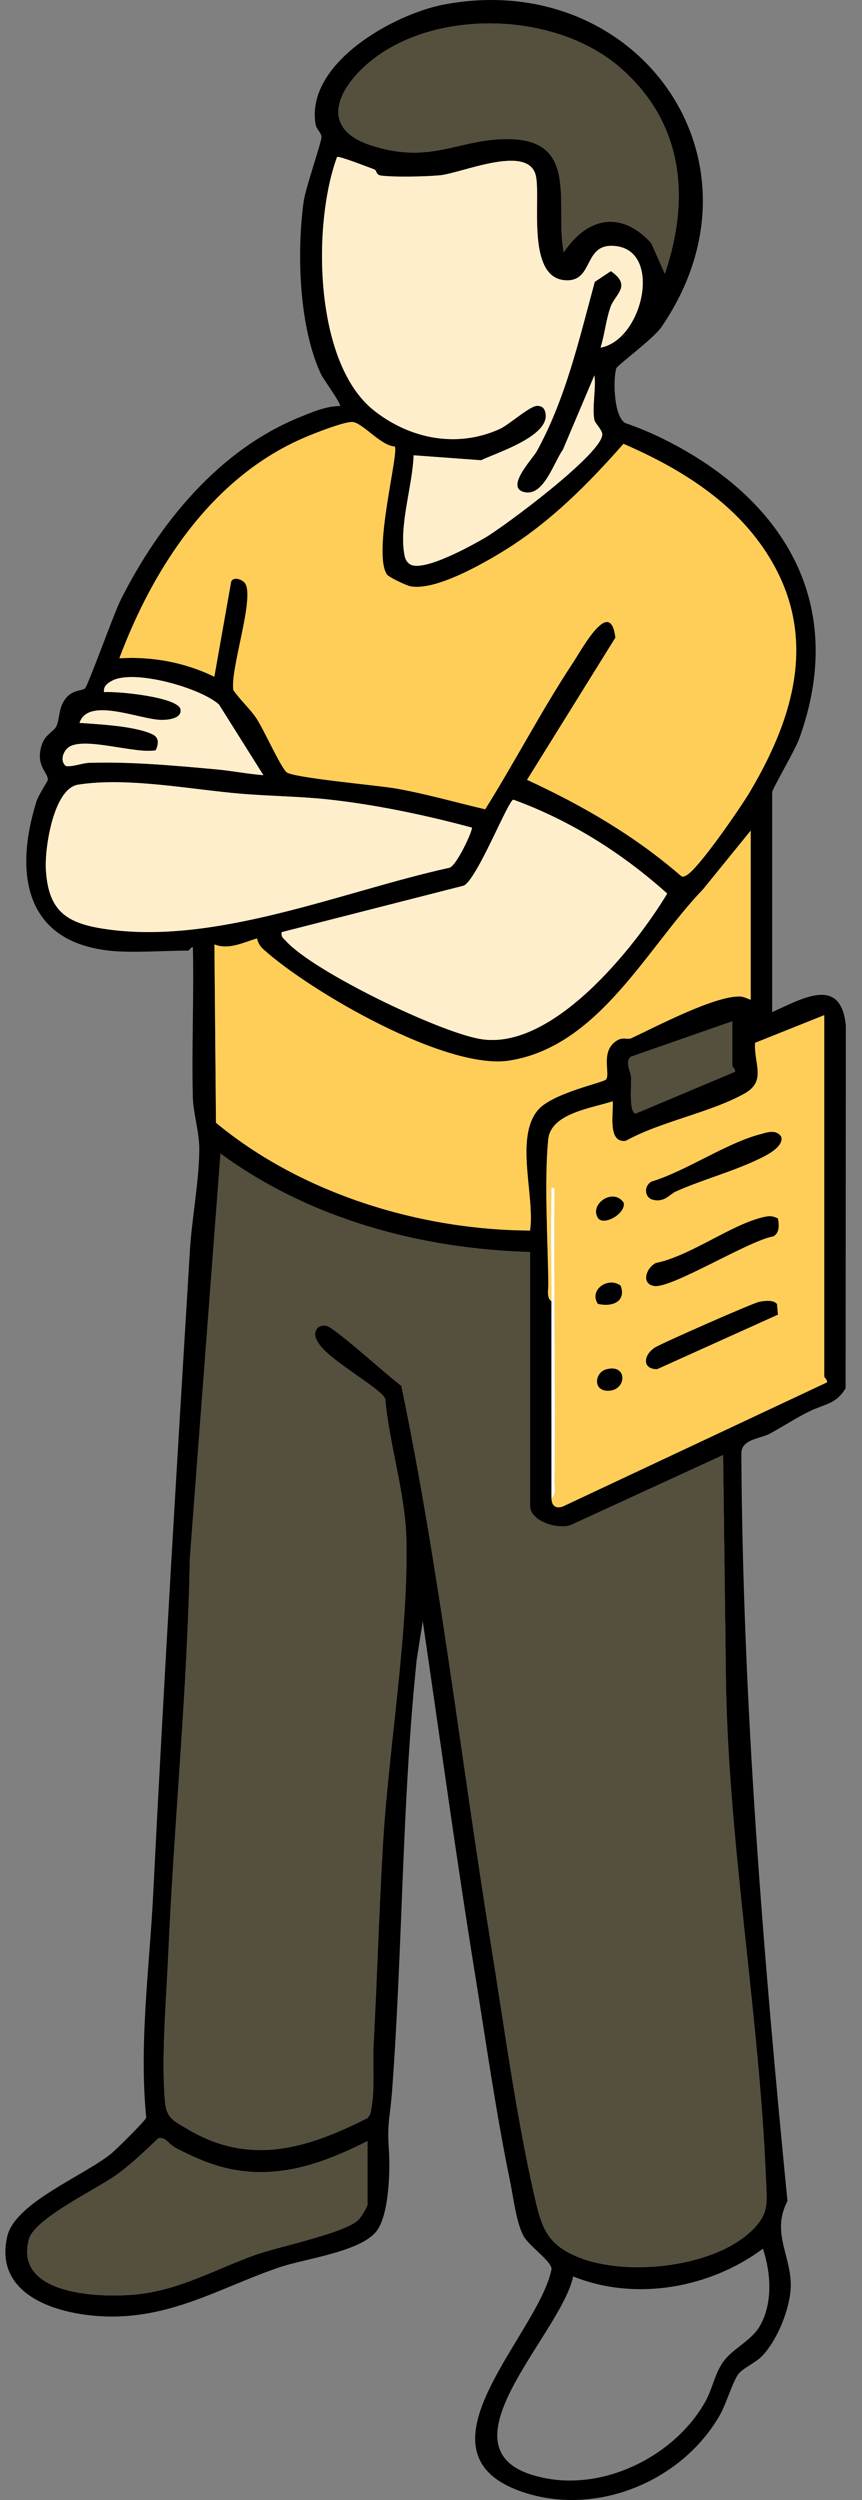 <svg width="40" height="116" viewBox="0 0 40 116" fill="none" xmlns="http://www.w3.org/2000/svg">
<rect x="0" y="0" width="40" height="116" fill="#808080" stroke="none"/>
<path d="M5.041 44.106C1.099 43.662 0.669 40.448 1.695 37.178C1.786 36.887 2.215 36.253 2.22 36.183C2.241 35.843 1.628 35.543 1.937 34.566C2.092 34.072 2.517 33.935 2.623 33.687C2.79 33.298 2.7 32.774 3.115 32.331C3.417 32.009 3.844 32.044 3.943 31.942C4.1 31.785 5.28 28.472 5.604 27.829C7.395 24.266 10.172 20.863 13.935 19.347C14.525 19.109 15.127 18.843 15.778 18.842C15.862 18.764 15.002 17.587 14.899 17.37C13.872 15.187 13.767 11.735 14.088 9.369C14.178 8.711 14.929 6.578 14.919 6.353C14.911 6.16 14.684 5.996 14.646 5.776C14.162 2.939 18.278 0.649 20.606 0.21C29.564 -1.486 36.003 7.436 30.688 15.181C30.318 15.719 28.647 16.949 28.601 17.084C28.445 17.542 28.468 19.296 29.006 19.627C29.833 19.907 30.609 20.261 31.376 20.675C36.665 23.538 39.254 28.325 37.078 34.297C36.891 34.811 35.831 36.618 35.831 36.757V46.962C37.209 46.35 39.032 45.242 39.25 47.599L39.239 64.416C38.791 65.156 38.314 65.124 37.576 65.479C36.987 65.762 36.305 66.207 35.73 66.517C35.272 66.764 34.403 66.772 34.401 67.437C34.466 79.05 35.409 90.593 36.541 102.13C35.719 103.702 36.865 104.801 36.672 106.401C36.556 107.353 36.019 108.658 35.339 109.344C35.059 109.627 34.447 109.904 34.263 110.156C33.98 110.545 33.705 111.541 33.385 112.093C31.603 115.174 27.621 116.782 24.235 115.623C18.861 113.783 25.017 108.301 25.596 105.275C25.558 104.884 24.535 104.212 24.282 103.728C23.955 103.104 23.817 101.931 23.668 101.204C23.024 98.071 22.567 94.848 22.057 91.688C21.172 86.214 20.424 80.709 19.618 75.224L19.336 77.008C18.648 83.644 18.689 90.339 18.196 96.988C18.106 98.205 17.958 98.499 18.043 99.714C18.112 100.677 18.059 102.786 17.465 103.535C16.712 104.484 14.178 104.797 13.001 105.192C10.486 106.037 8.397 107.346 5.61 107.479C3.363 107.586 -0.376 106.809 0.34 103.76C0.706 102.198 3.918 100.949 5.18 99.912C5.402 99.73 6.763 98.385 6.786 98.258C6.446 94.808 6.937 91.315 7.11 87.861C7.608 77.898 8.208 67.966 8.812 58.026C8.903 56.525 9.242 54.798 9.248 53.315C9.25 52.525 8.965 51.655 8.948 50.893C8.894 48.587 9 46.27 8.952 43.965C8.901 43.893 8.77 44.108 8.74 44.108C7.605 44.108 6.123 44.229 5.042 44.108L5.041 44.106ZM30.851 12.703C32.05 9.166 31.7 5.682 28.786 3.146C25.955 0.681 20.845 0.401 17.723 2.453C16.035 3.562 14.409 5.838 17.231 6.75C20.054 7.662 21.326 6.399 23.671 6.454C26.907 6.53 25.729 9.577 26.161 11.705C27.267 10.062 28.822 9.758 30.215 11.274L30.85 12.704L30.851 12.703ZM27.582 19.484C27.463 18.921 27.667 18.026 27.582 17.415L26.118 20.87C25.71 21.43 25.249 22.986 24.386 22.846C23.366 22.68 24.707 21.301 24.907 20.939C26.25 18.494 26.87 15.752 27.599 13.079L28.345 12.582C29.334 13.26 28.537 13.664 28.331 14.242C28.125 14.82 28.056 15.522 27.867 16.13C29.803 15.78 30.729 11.744 28.638 11.427C27.014 11.18 27.61 13.094 26.229 13.004C24.365 12.883 25.131 9.059 24.85 8.096C24.437 6.685 21.39 8.046 20.397 8.136C19.739 8.194 18.319 8.227 17.689 8.148C17.433 8.117 17.485 7.903 17.375 7.863C17.126 7.774 15.725 7.222 15.64 7.283C14.49 10.401 14.565 16.844 17.352 19.048C19.019 20.365 21.191 20.802 23.173 19.913C23.647 19.7 24.602 18.806 24.948 18.832C25.116 18.838 25.235 18.913 25.289 19.078C25.659 20.194 23.076 20.993 22.323 21.356L19.192 21.126C19.146 22.552 18.506 24.363 18.769 25.762C18.806 25.954 18.877 26.096 19.049 26.197C19.704 26.523 21.84 25.339 22.505 24.953C23.389 24.439 28.079 20.956 27.944 20.12C27.912 19.918 27.611 19.633 27.58 19.484H27.582ZM18.318 20.718C17.651 20.683 16.788 19.56 16.317 19.58C15.883 19.599 14.625 20.092 14.164 20.289C9.861 22.116 7.129 26.307 5.54 30.545C7.055 30.453 8.586 30.732 9.947 31.403L10.731 26.977C10.866 26.728 11.276 26.908 11.381 27.074C11.822 27.767 10.685 31.023 10.828 32.014C11.135 32.472 11.62 32.901 11.915 33.354C12.245 33.861 13.016 35.565 13.292 35.826C13.568 36.087 17.549 36.441 18.366 36.585C19.77 36.832 21.132 37.226 22.516 37.552C23.913 35.319 25.133 32.956 26.586 30.758C27.018 30.104 28.325 27.662 28.558 29.587L24.459 36.186C27.016 37.363 29.432 38.766 31.571 40.616C31.676 40.712 31.74 40.676 31.849 40.619C32.411 40.328 34.399 37.422 34.809 36.728C36.969 33.076 38.01 29.227 35.437 25.449C33.879 23.16 31.427 21.672 28.934 20.595C27.283 22.469 25.529 24.235 23.392 25.555C22.382 26.179 20.189 27.428 19.046 27.205C18.85 27.166 18.036 26.782 17.954 26.654C17.281 25.623 18.52 21.032 18.321 20.719L18.318 20.718ZM12.223 35.969L10.161 32.687C9.286 31.908 6.233 31.05 5.216 31.577C5.003 31.687 4.784 31.837 4.829 32.115C5.385 32.059 8.276 32.338 8.376 32.916C8.451 33.35 7.766 33.411 7.466 33.402C6.442 33.374 4.084 32.325 3.69 33.541C4.612 33.608 6.241 33.684 7.066 34.068C7.402 34.225 7.353 34.522 7.23 34.811C6.288 34.997 3.901 34.16 3.182 34.673C2.924 34.857 2.766 35.338 3.071 35.551C3.453 35.571 3.804 35.402 4.182 35.392C6.14 35.338 8.09 35.523 9.996 35.693C10.731 35.759 11.485 35.91 12.223 35.967V35.969ZM21.893 38.397C19.785 37.833 17.618 37.369 15.421 37.114C14.012 36.949 12.573 36.945 11.158 36.825C8.857 36.631 5.916 36.049 3.627 36.406C2.483 36.585 2.073 39.34 2.127 40.318C2.231 42.216 3.026 42.813 4.774 43.088C9.943 43.903 15.853 41.361 20.841 40.265C21.164 40.227 21.971 38.471 21.893 38.395V38.397ZM13.077 43.25C13.025 43.48 13.157 43.541 13.287 43.681C14.605 45.109 20.354 47.879 22.284 48.21C25.618 48.783 29.439 43.988 30.962 41.463C28.887 39.593 26.457 38.063 23.824 37.105C23.594 37.102 22.148 40.783 21.525 41.093L13.079 43.25H13.077ZM34.834 46.39V38.539L32.632 41.253C30.025 43.958 27.808 48.551 23.637 49.21C20.718 49.671 14.406 46.019 12.214 44.042C12.062 43.905 11.972 43.742 11.925 43.544C11.278 43.729 10.626 44.087 9.949 43.821L10.021 52.096C13.979 55.378 19.477 57.075 24.595 57.096C24.827 55.511 23.884 52.82 24.945 51.524C25.61 50.712 28.035 50.231 28.129 50.081C28.327 49.768 27.825 48.731 28.669 48.255C28.905 48.123 29.139 48.245 29.287 48.175C30.44 47.64 33.151 46.203 34.334 46.237C34.523 46.243 34.665 46.33 34.833 46.39H34.834ZM25.591 69.513C25.588 69.88 25.82 70.038 26.162 69.88L38.373 64.142C38.394 64.016 38.247 63.913 38.247 63.875V47.103L35.038 48.387C34.975 49.356 35.584 50.162 34.548 50.74C32.95 51.634 30.683 52.026 29.041 52.934C28.177 53.061 28.475 51.624 28.433 51.099C27.454 51.423 25.556 51.652 25.438 52.874C25.249 54.841 25.423 57.547 25.444 59.594C25.447 59.835 25.353 60.229 25.589 60.378C25.585 63.421 25.592 66.47 25.589 69.513H25.591ZM33.981 47.389L29.287 49.028C28.972 49.252 29.278 49.723 29.288 50.031C29.298 50.339 29.179 51.648 29.501 51.668L34.111 49.728C34.133 49.604 33.983 49.499 33.983 49.459V47.389H33.981ZM24.595 58.094C19.511 57.951 14.349 56.551 10.233 53.526L8.811 72.297C8.697 78.442 8.076 84.57 7.808 90.703C7.719 92.758 7.47 95.593 7.663 97.569C7.736 98.309 8.121 98.445 8.714 98.798C11.61 100.518 14.271 99.687 17.059 98.275L17.177 98.108C17.432 97.029 17.278 95.933 17.337 94.842C17.502 91.758 17.59 88.651 17.77 85.572C18.032 81.126 18.979 75.62 18.853 71.321C18.791 69.262 18.059 66.985 17.877 64.908C17.674 64.407 15.255 63.118 14.775 62.312C14.663 62.122 14.576 61.982 14.652 61.751C14.744 61.534 14.918 61.49 15.132 61.514C15.498 61.555 18.09 63.932 18.625 64.3C20.401 72.857 21.388 81.601 22.785 90.242C23.389 93.985 23.948 98.134 24.779 101.801C25.116 103.288 25.326 104.123 26.834 104.734C29.068 105.64 33.121 105.223 34.904 103.482C35.702 102.704 35.587 102.196 35.544 101.13C35.244 93.605 33.847 85.866 33.691 78.297L33.554 67.514L26.485 70.765C25.874 70.983 24.596 70.586 24.596 69.87V58.094H24.595ZM17.058 99.344C15.364 100.195 13.665 100.874 11.719 100.776C10.395 100.709 9.289 100.256 8.141 99.658C7.857 99.51 7.675 99.132 7.345 99.216C6.722 99.805 6.137 100.378 5.441 100.887C4.502 101.575 1.604 102.927 1.339 103.907C0.64 106.508 4.653 106.622 6.301 106.462C8.352 106.264 10.011 105.279 11.861 104.621C12.944 104.237 16.017 103.615 16.638 102.993C16.761 102.871 17.055 102.394 17.055 102.269V99.343L17.058 99.344ZM26.596 105.626C26.021 108.396 19.78 114.009 25.414 115.008C28.21 115.503 31.349 113.892 32.731 111.434C33.078 110.819 33.173 110.065 33.637 109.488C34.061 108.959 34.871 108.583 35.241 107.958C35.871 106.895 35.779 105.475 35.402 104.34C32.929 106.177 29.477 106.788 26.596 105.626Z" fill="black"/>
<path d="M18.318 20.718C18.517 21.031 17.278 25.623 17.951 26.653C18.035 26.78 18.847 27.166 19.043 27.204C20.187 27.427 22.38 26.178 23.389 25.554C25.527 24.234 27.28 22.468 28.931 20.594C31.425 21.67 33.876 23.159 35.434 25.449C38.007 29.227 36.966 33.076 34.806 36.727C34.396 37.421 32.408 40.327 31.846 40.618C31.737 40.675 31.673 40.711 31.568 40.616C29.429 38.766 27.014 37.363 24.456 36.185L28.556 29.587C28.323 27.662 27.016 30.103 26.583 30.757C25.131 32.955 23.91 35.32 22.513 37.551C21.129 37.227 19.767 36.832 18.363 36.585C17.546 36.441 13.572 36.092 13.289 35.825C13.006 35.559 12.243 33.86 11.913 33.353C11.618 32.901 11.132 32.47 10.825 32.013C10.683 31.022 11.819 27.767 11.378 27.073C11.273 26.907 10.863 26.727 10.728 26.976L9.944 31.402C8.584 30.733 7.052 30.453 5.537 30.544C7.126 26.306 9.858 22.116 14.161 20.289C14.623 20.093 15.882 19.598 16.314 19.579C16.785 19.559 17.648 20.683 18.315 20.717L18.318 20.718Z" fill="#FFCE58"/>
<path d="M34.834 46.39C34.666 46.332 34.526 46.243 34.335 46.238C33.152 46.203 30.441 47.641 29.288 48.176C29.14 48.245 28.907 48.122 28.671 48.256C27.826 48.731 28.328 49.77 28.131 50.081C28.037 50.23 25.61 50.712 24.946 51.525C23.884 52.821 24.828 55.51 24.597 57.097C19.477 57.075 13.98 55.378 10.023 52.097L9.95 43.821C10.629 44.087 11.281 43.728 11.927 43.544C11.972 43.743 12.062 43.905 12.216 44.042C14.407 46.019 20.72 49.673 23.638 49.211C27.809 48.551 30.026 43.958 32.633 41.253L34.836 38.54V46.39H34.834Z" fill="#FFCE58"/>
<path d="M27.581 19.484C27.613 19.633 27.913 19.918 27.945 20.119C28.081 20.956 23.39 24.437 22.506 24.952C21.842 25.339 19.706 26.522 19.05 26.197C18.877 26.096 18.805 25.954 18.77 25.762C18.507 24.363 19.145 22.553 19.194 21.125L22.324 21.355C23.078 20.993 25.66 20.193 25.29 19.077C25.236 18.913 25.117 18.837 24.949 18.832C24.604 18.806 23.648 19.7 23.174 19.912C21.192 20.801 19.02 20.365 17.354 19.047C14.568 16.843 14.492 10.4 15.641 7.283C15.727 7.222 17.129 7.773 17.376 7.863C17.486 7.903 17.436 8.115 17.691 8.148C18.321 8.227 19.74 8.195 20.398 8.135C21.391 8.047 24.439 6.685 24.851 8.095C25.133 9.059 24.365 12.883 26.23 13.004C27.611 13.094 27.015 11.18 28.64 11.427C30.73 11.743 29.804 15.781 27.869 16.13C28.058 15.522 28.119 14.839 28.332 14.241C28.546 13.643 29.334 13.259 28.346 12.581L27.6 13.078C26.872 15.752 26.252 18.495 24.908 20.939C24.709 21.301 23.368 22.68 24.387 22.845C25.251 22.985 25.711 21.43 26.119 20.87L27.583 17.414C27.668 18.025 27.465 18.92 27.583 19.484H27.581Z" fill="#FFEECC"/>
<path d="M13.078 43.249L21.523 41.093C22.148 40.783 23.594 37.102 23.823 37.105C26.455 38.062 28.886 39.592 30.961 41.462C29.436 43.989 25.615 48.783 22.283 48.209C20.353 47.878 14.603 45.109 13.285 43.68C13.156 43.54 13.025 43.479 13.076 43.249H13.078Z" fill="#FFEECC"/>
<path d="M21.893 38.398C21.973 38.473 21.165 40.229 20.841 40.267C15.852 41.364 9.943 43.906 4.774 43.091C3.026 42.815 2.23 42.219 2.127 40.32C2.075 39.341 2.483 36.586 3.628 36.408C5.914 36.05 8.857 36.633 11.158 36.828C12.573 36.947 14.012 36.952 15.421 37.116C17.618 37.371 19.786 37.837 21.893 38.399V38.398Z" fill="#FFEECC"/>
<path d="M30.851 12.704L30.217 11.274C28.823 9.758 27.267 10.062 26.163 11.704C25.73 9.576 26.909 6.529 23.672 6.453C21.327 6.398 20.059 7.662 17.233 6.749C14.407 5.835 16.037 3.562 17.725 2.452C20.847 0.4 25.958 0.68 28.788 3.145C31.7 5.681 32.051 9.165 30.853 12.702L30.851 12.704Z" fill="#554F3E"/>
<path d="M12.223 35.969C11.485 35.912 10.733 35.761 9.996 35.695C8.09 35.524 6.141 35.34 4.182 35.394C3.805 35.404 3.453 35.572 3.072 35.552C2.766 35.338 2.922 34.858 3.183 34.674C3.902 34.162 6.288 34.998 7.23 34.813C7.355 34.523 7.402 34.225 7.066 34.069C6.242 33.685 4.613 33.609 3.69 33.542C4.084 32.325 6.442 33.374 7.466 33.404C7.766 33.413 8.452 33.35 8.376 32.917C8.275 32.339 5.384 32.061 4.829 32.117C4.784 31.838 5.003 31.69 5.216 31.578C6.233 31.052 9.286 31.908 10.161 32.689L12.223 35.97V35.969Z" fill="#FFEECC"/>
<path d="M33.981 47.389V49.458C33.981 49.498 34.132 49.604 34.109 49.728L29.5 51.668C29.178 51.649 29.297 50.345 29.287 50.031C29.277 49.717 28.971 49.251 29.285 49.027L33.98 47.389H33.981Z" fill="#554F3E"/>
<path d="M31.336 55.299C31.074 55.417 30.813 55.837 30.234 55.651C29.885 55.496 29.897 55.012 30.227 54.826C31.851 54.327 33.697 53.039 35.285 52.625C35.614 52.54 36.009 52.381 36.254 52.747C36.356 53.089 35.888 53.416 35.644 53.555C34.432 54.247 32.644 54.704 31.334 55.299H31.336Z" fill="black"/>
<path d="M24.595 58.093V69.868C24.595 70.585 25.872 70.982 26.483 70.763L33.553 67.513L33.689 78.296C33.847 85.865 35.242 93.604 35.542 101.129C35.585 102.195 35.7 102.703 34.902 103.481C33.119 105.222 29.067 105.639 26.832 104.733C25.324 104.122 25.114 103.287 24.777 101.8C23.946 98.133 23.387 93.983 22.783 90.241C21.387 81.6 20.399 72.856 18.623 64.299C18.089 63.932 15.496 61.554 15.131 61.513C14.916 61.489 14.741 61.533 14.65 61.75C14.575 61.981 14.661 62.122 14.774 62.311C15.251 63.116 17.671 64.406 17.875 64.907C18.057 66.984 18.79 69.259 18.851 71.32C18.977 75.619 18.03 81.124 17.769 85.571C17.588 88.65 17.5 91.757 17.335 94.841C17.276 95.932 17.43 97.028 17.176 98.107L17.058 98.274C14.269 99.686 11.607 100.516 8.713 98.796C8.12 98.444 7.734 98.308 7.662 97.567C7.468 95.591 7.717 92.757 7.807 90.702C8.074 84.569 8.695 78.442 8.809 72.296L10.231 53.525C14.347 56.55 19.509 57.95 24.593 58.093H24.595Z" fill="#554F3E"/>
<path d="M25.59 60.378C25.354 60.229 25.448 59.835 25.445 59.594C25.424 57.549 25.25 54.841 25.439 52.874C25.558 51.654 27.455 51.423 28.434 51.099C28.476 51.623 28.177 53.061 29.042 52.934C30.683 52.026 32.951 51.634 34.55 50.74C35.585 50.162 34.976 49.356 35.039 48.387L38.248 47.103V63.875C38.248 63.913 38.394 64.016 38.374 64.142L26.163 69.88C25.821 70.038 25.589 69.88 25.592 69.513C25.828 69.364 25.734 68.972 25.737 68.729C25.792 64.21 25.69 59.687 25.735 55.168C25.533 54.937 25.596 55.328 25.592 55.451C25.543 57.086 25.595 58.741 25.592 60.378H25.59ZM31.336 55.299C32.645 54.704 34.433 54.247 35.645 53.555C35.889 53.415 36.357 53.09 36.255 52.747C36.01 52.383 35.615 52.54 35.286 52.626C33.698 53.04 31.852 54.329 30.228 54.827C29.896 55.012 29.885 55.498 30.235 55.652C30.812 55.837 31.075 55.419 31.337 55.299H31.336ZM27.742 56.505C27.991 56.911 29.049 56.317 28.941 55.807C28.46 55.092 27.348 55.866 27.742 56.505ZM36.097 56.541C35.858 56.413 35.696 56.416 35.437 56.473C33.954 56.807 32.031 58.281 30.437 58.604C29.994 58.815 29.727 59.571 30.359 59.67C31.159 59.794 34.779 57.542 35.888 57.367C36.175 57.205 36.155 56.834 36.095 56.541H36.097ZM27.745 60.499C28.398 60.652 29.069 60.399 28.8 59.654C28.225 59.222 27.312 59.85 27.745 60.499ZM35.222 60.409C34.915 60.473 30.669 62.342 30.374 62.539C29.847 62.891 29.801 63.534 30.494 63.529L36.097 61L36.053 60.511C35.903 60.302 35.454 60.361 35.222 60.409ZM28.109 63.544C27.61 63.692 27.492 64.536 28.223 64.53C29.099 64.523 29.133 63.238 28.109 63.544Z" fill="#FFCE58"/>
<path d="M17.058 99.347V102.273C17.058 102.398 16.762 102.873 16.641 102.996C16.02 103.619 12.946 104.241 11.864 104.625C10.014 105.281 8.354 106.266 6.304 106.466C4.655 106.626 0.641 106.512 1.342 103.911C1.605 102.931 4.505 101.579 5.443 100.891C6.14 100.381 6.723 99.809 7.347 99.219C7.676 99.134 7.858 99.513 8.144 99.662C9.291 100.26 10.398 100.712 11.722 100.78C13.667 100.878 15.368 100.197 17.061 99.348L17.058 99.347Z" fill="#554F3E"/>
<path d="M25.59 69.512C25.593 66.469 25.586 63.42 25.59 60.377C25.593 58.74 25.542 57.087 25.59 55.45C25.595 55.327 25.532 54.936 25.734 55.167C25.689 59.686 25.791 64.21 25.735 68.729C25.733 68.97 25.826 69.364 25.59 69.512Z" fill="white"/>
<path d="M36.097 56.54C36.157 56.833 36.175 57.204 35.889 57.367C34.78 57.541 31.16 59.793 30.36 59.669C29.727 59.571 29.995 58.814 30.439 58.603C32.034 58.28 33.955 56.804 35.439 56.472C35.696 56.413 35.86 56.412 36.099 56.54H36.097Z" fill="black"/>
<path d="M35.222 60.408C35.454 60.359 35.904 60.301 36.053 60.509L36.097 60.999L30.494 63.528C29.801 63.532 29.847 62.89 30.374 62.537C30.669 62.34 34.917 60.472 35.222 60.408Z" fill="black"/>
<path d="M27.745 60.5C27.314 59.849 28.226 59.221 28.8 59.655C29.069 60.402 28.398 60.653 27.745 60.5Z" fill="black"/>
<path d="M27.742 56.505C27.348 55.866 28.46 55.093 28.941 55.807C29.047 56.315 27.991 56.909 27.742 56.505Z" fill="black"/>
<path d="M28.109 63.545C29.133 63.241 29.099 64.524 28.223 64.531C27.493 64.537 27.611 63.693 28.109 63.545Z" fill="black"/>
</svg>
